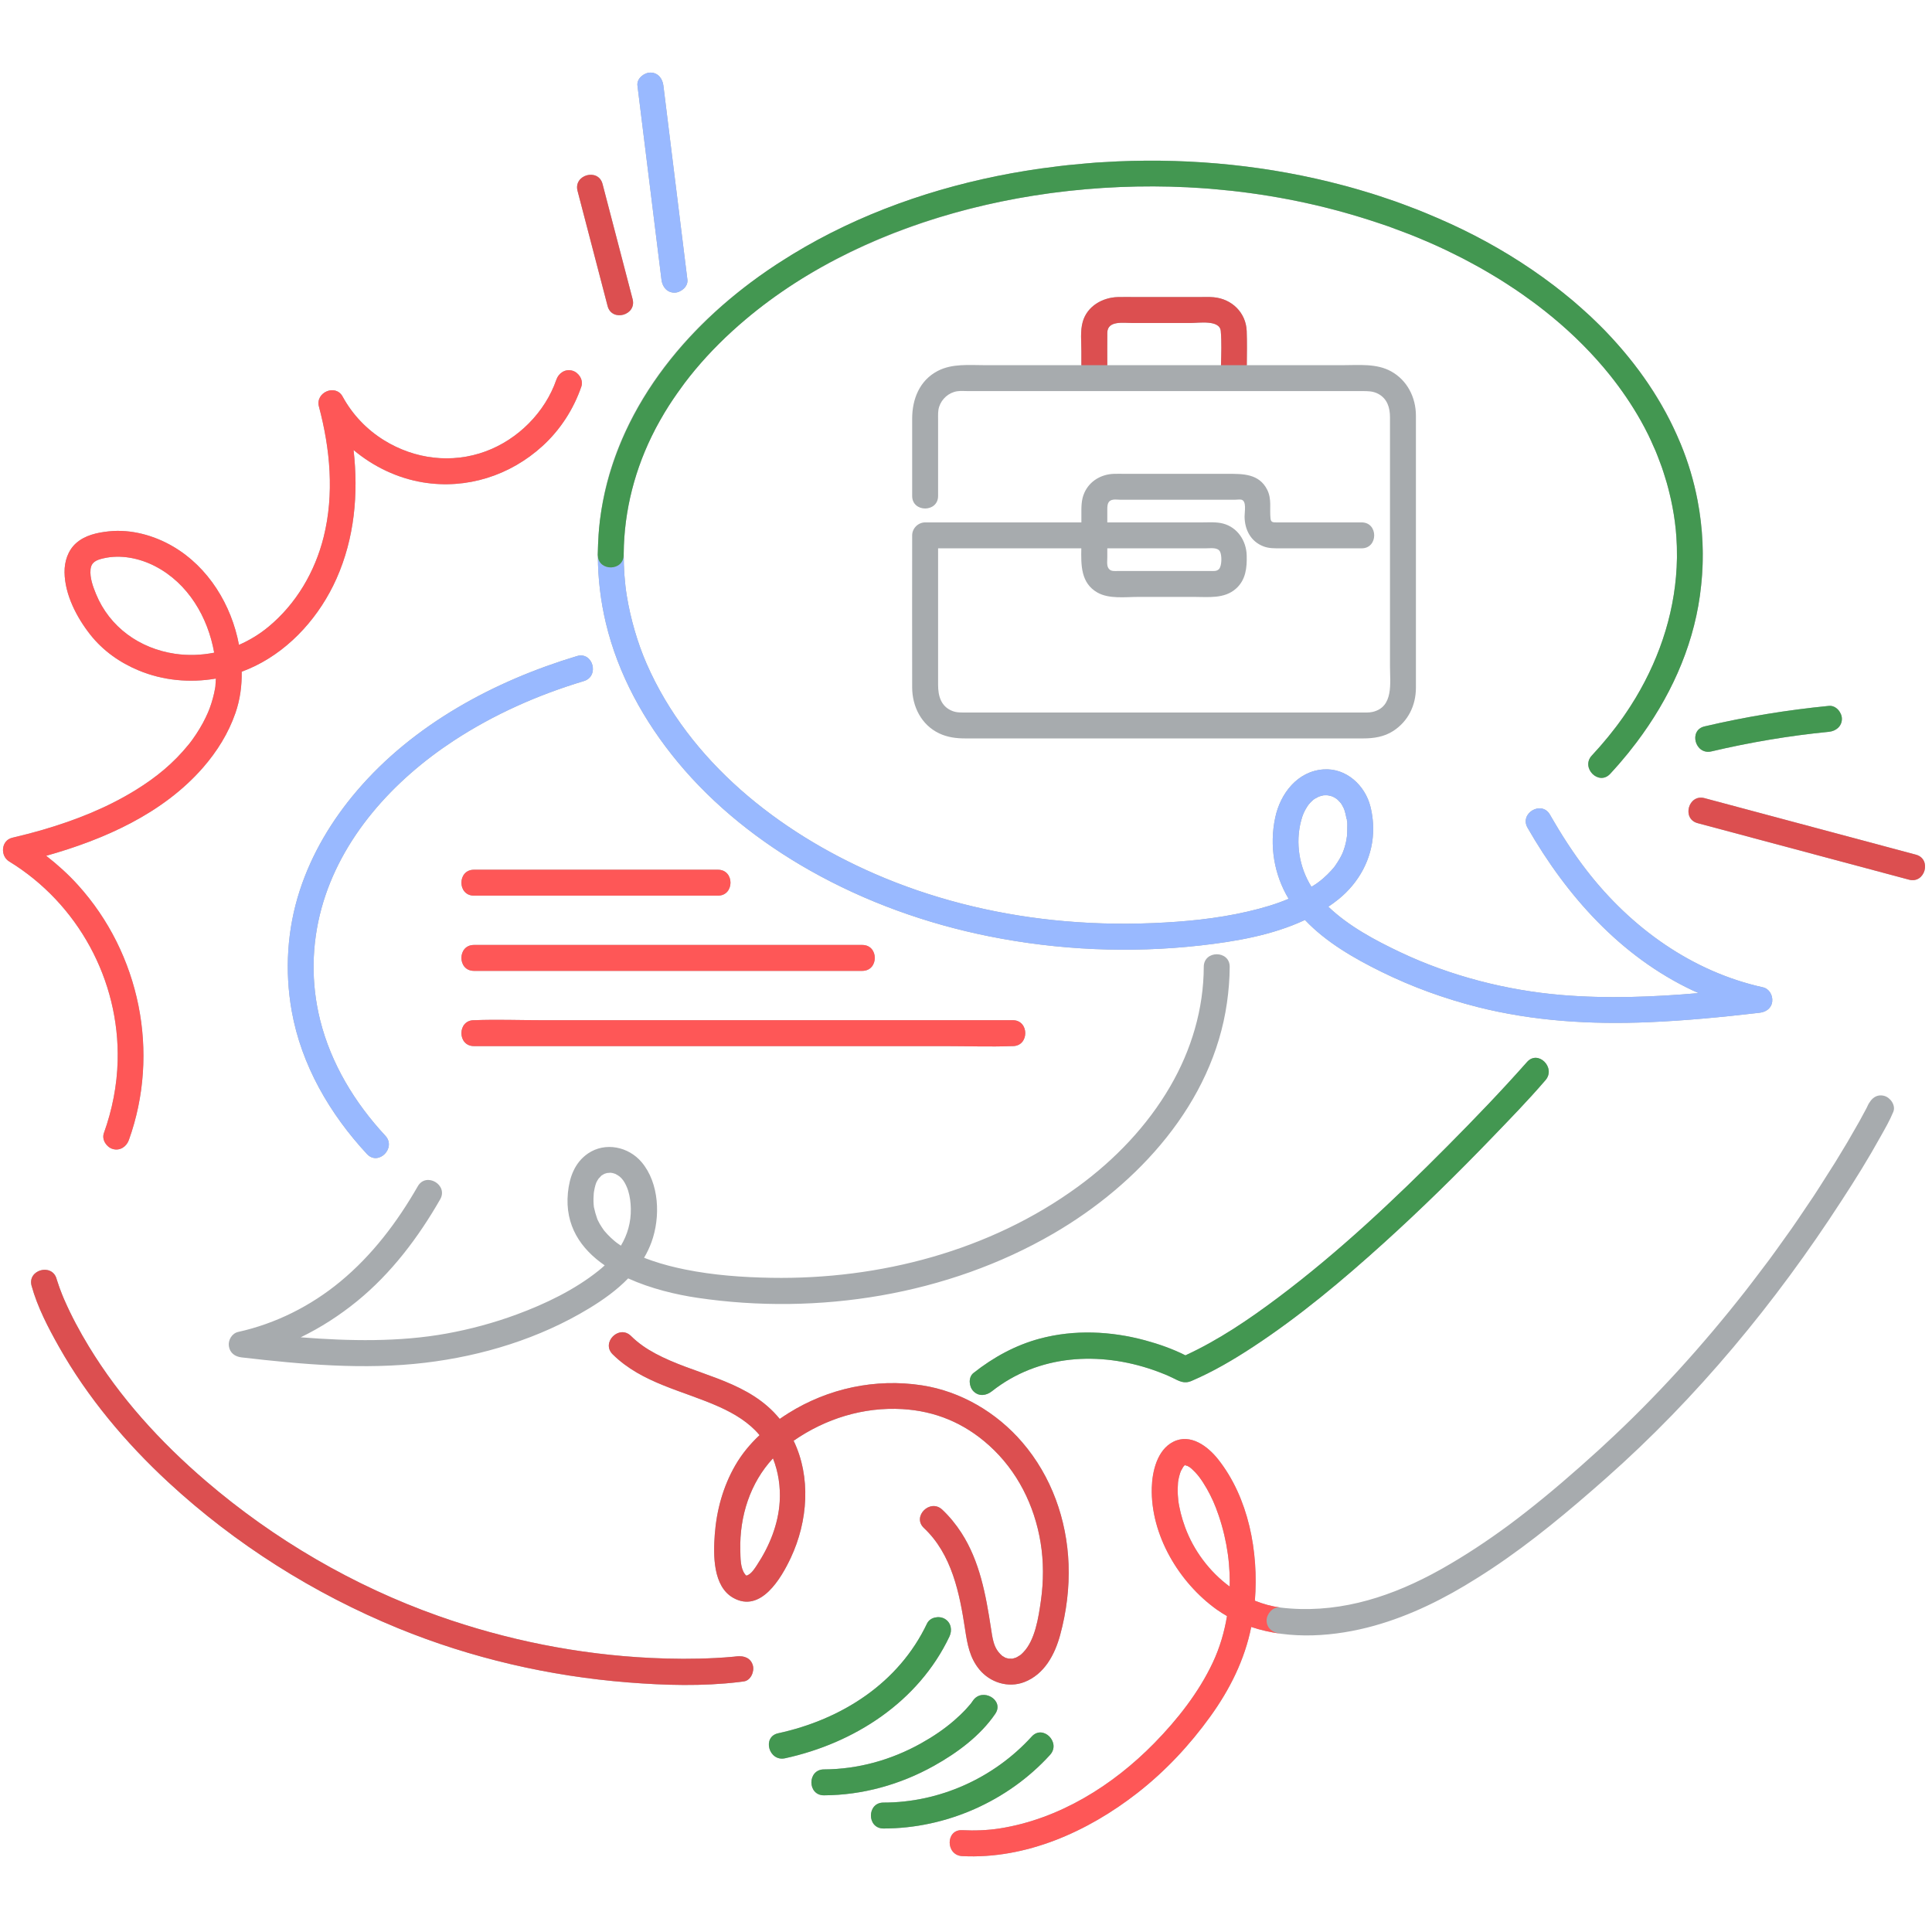 <svg xmlns="http://www.w3.org/2000/svg" xmlns:xlink="http://www.w3.org/1999/xlink" width="1080" viewBox="0 0 810 810" height="1080" preserveAspectRatio="xMidYMid meet"><defs><clipPath id="ade34030f1"><path d="M 1 30.387 L 808 30.387 L 808 779 L 1 779 Z M 1 30.387 " clip-rule="nonzero"></path></clipPath><clipPath id="e34ba8bf28"><path d="M 120 30.387 L 744 30.387 L 744 486 L 120 486 Z M 120 30.387 " clip-rule="nonzero"></path></clipPath></defs><g clip-path="url(#ade34030f1)"><path fill="#a7abae" d="M 251.535 218.117 C 251.52 218.215 251.504 218.309 251.492 218.402 C 251.477 218.543 251.473 218.684 251.453 218.824 C 251.242 220.562 251.098 222.309 250.969 224.059 C 250.867 225.414 250.805 226.77 250.75 228.129 C 250.73 228.656 250.715 229.184 250.699 229.715 C 250.676 230.691 250.609 231.668 250.605 232.648 C 250.605 232.836 250.645 233.004 250.66 233.184 C 250.699 242.59 251.82 251.992 254.004 261.176 C 259.141 282.75 270.078 302.52 284.16 319.52 C 299.457 337.988 318.723 353.152 339.547 364.93 C 362.844 378.105 388.43 387.289 414.652 392.547 C 443.68 398.371 473.711 399.699 503.133 396.406 C 517.809 394.766 533.453 392.109 547.109 385.695 C 555.949 395.043 567.762 401.816 579.117 407.414 C 591.984 413.754 605.52 418.66 619.418 422.188 C 642.871 428.141 667.051 429.57 691.16 428.562 C 706.711 427.914 722.219 426.406 737.676 424.609 C 740.359 424.301 742.668 422.785 743.012 419.898 C 743.312 417.352 741.801 414.531 739.117 413.938 C 709.363 407.363 683.883 388.98 665.359 365.125 C 659.582 357.684 654.492 349.711 649.812 341.539 C 646.336 335.473 636.941 340.941 640.426 347.027 C 656.805 375.598 679.445 400.988 709.629 415.23 C 710.473 415.629 711.34 415.98 712.191 416.359 C 693.07 418.012 673.848 418.758 654.742 417.164 C 631.824 415.25 608.316 409.281 587.172 399.27 C 576.668 394.297 565.492 388.363 556.902 380.145 C 558.387 379.137 559.848 378.09 561.25 376.949 C 569.723 370.062 575.16 360.199 575.676 349.242 C 575.852 345.551 575.449 341.707 574.547 338.125 C 572.312 329.258 564.406 321.918 554.887 322.578 C 543.961 323.336 536.777 332.691 534.637 342.809 C 532.145 354.57 534.156 366.684 540.266 376.824 C 534.93 379.09 529.336 380.727 523.109 382.168 C 510.055 385.195 496.656 386.461 483.289 387.016 C 469.398 387.594 455.469 387.191 441.641 385.75 C 415.949 383.074 390.324 376.648 366.629 366.312 C 326.262 348.699 289.016 319.246 271.086 278.246 C 267.352 269.707 264.355 259.473 262.781 249.781 C 261.898 244.332 261.465 238.211 261.496 232.07 C 261.641 213.969 266.281 196.152 274.652 180.094 C 274.781 179.848 274.902 179.602 275.031 179.359 C 276.059 177.414 277.141 175.508 278.258 173.629 C 278.414 173.363 278.57 173.09 278.73 172.824 C 280.883 169.258 283.215 165.824 285.66 162.48 C 286.141 161.828 286.602 161.16 287.09 160.512 C 288.492 158.664 289.934 156.844 291.422 155.059 C 291.449 155.027 291.477 154.992 291.504 154.961 C 297.832 147.387 304.91 140.406 312.562 133.949 C 319.098 128.43 325.996 123.375 333.18 118.742 C 352.277 106.551 373.453 97.324 394.703 90.891 C 407.258 87.09 420.102 84.16 433.098 82.055 C 435.004 81.754 436.91 81.473 438.816 81.207 C 439.637 81.09 440.457 80.973 441.277 80.863 C 459.949 78.402 478.926 77.594 497.824 78.52 C 498.207 78.539 498.59 78.57 498.973 78.59 C 501.703 78.734 504.43 78.906 507.156 79.121 C 509.348 79.293 511.535 79.52 513.723 79.742 C 514.668 79.836 515.609 79.91 516.555 80.012 C 519.773 80.371 522.984 80.789 526.188 81.254 C 526.641 81.316 527.09 81.391 527.543 81.457 C 530.359 81.875 533.172 82.332 535.973 82.828 C 536.422 82.906 536.871 82.984 537.316 83.066 C 540.387 83.625 543.449 84.227 546.5 84.879 C 546.598 84.898 546.695 84.918 546.793 84.938 C 549.883 85.605 552.957 86.328 556.02 87.09 C 556.777 87.277 557.527 87.488 558.281 87.684 C 560.766 88.324 563.246 89 565.723 89.715 C 566.691 89.996 567.66 90.273 568.625 90.562 C 571.77 91.508 574.902 92.484 578.023 93.535 C 579.363 93.988 580.711 94.418 582.043 94.891 C 583.207 95.301 584.352 95.75 585.508 96.18 C 587.238 96.82 588.973 97.453 590.691 98.129 C 592.879 98.992 595.055 99.887 597.219 100.809 C 597.586 100.965 597.957 101.109 598.324 101.27 C 600.918 102.387 603.5 103.555 606.066 104.77 C 606.738 105.086 607.406 105.434 608.078 105.762 C 609.875 106.633 611.668 107.508 613.449 108.43 C 614.613 109.031 615.762 109.664 616.918 110.285 C 618.195 110.977 619.477 111.66 620.746 112.375 C 621.965 113.059 623.168 113.773 624.375 114.484 C 625.59 115.199 626.801 115.914 628.004 116.656 C 629.133 117.352 630.254 118.066 631.371 118.781 C 632.688 119.625 633.988 120.477 635.285 121.348 C 636.227 121.98 637.16 122.621 638.094 123.27 C 639.637 124.348 641.16 125.445 642.672 126.562 C 643.32 127.043 643.969 127.523 644.609 128.008 C 646.535 129.469 648.43 130.973 650.297 132.504 C 650.516 132.684 650.742 132.859 650.961 133.043 C 659.723 140.32 667.801 148.402 675.008 157.32 C 679.781 163.293 684.105 169.613 687.875 176.305 C 689.004 178.309 690.078 180.348 691.094 182.41 C 691.098 182.422 691.105 182.434 691.109 182.445 C 691.82 183.891 692.465 185.367 693.117 186.84 C 693.449 187.586 693.801 188.32 694.117 189.07 C 694.672 190.398 695.172 191.746 695.68 193.09 C 696.02 193.98 696.371 194.867 696.688 195.766 C 697.164 197.129 697.594 198.508 698.02 199.887 C 698.293 200.77 698.578 201.648 698.832 202.539 C 699.246 204 699.617 205.469 699.973 206.938 C 700.164 207.738 700.359 208.531 700.535 209.332 C 701.445 213.477 702.137 217.66 702.559 221.871 C 702.566 221.965 702.578 222.059 702.586 222.152 C 702.785 224.203 702.914 226.258 702.992 228.312 C 703.012 228.785 703.027 229.262 703.039 229.738 C 703.066 230.891 703.082 232.043 703.07 233.191 C 703.07 233.449 703.074 233.703 703.07 233.961 C 702.762 254.766 696.406 274.777 685.77 292.551 C 685.117 293.637 684.441 294.707 683.762 295.777 C 683.668 295.922 683.582 296.066 683.488 296.211 C 679.973 301.621 676.082 306.781 671.887 311.695 C 671.801 311.793 671.719 311.895 671.633 311.996 C 670.246 313.609 668.832 315.199 667.379 316.762 C 662.621 321.879 670.289 329.582 675.066 324.445 C 676.332 323.082 677.574 321.695 678.797 320.293 C 679.047 320.004 679.285 319.707 679.535 319.418 C 680.523 318.266 681.504 317.105 682.461 315.93 C 682.633 315.719 682.797 315.5 682.969 315.289 C 684.016 313.988 685.047 312.668 686.055 311.336 C 686.094 311.281 686.133 311.227 686.176 311.172 C 699.77 293.125 709.559 272.273 712.699 249.707 C 712.715 249.586 712.727 249.465 712.742 249.344 C 712.805 248.879 712.855 248.418 712.914 247.953 C 713.016 247.121 713.125 246.285 713.211 245.449 C 713.285 244.809 713.379 244.176 713.441 243.535 C 714.52 232.203 713.867 220.84 711.703 209.762 C 710.164 201.695 707.809 193.777 704.645 186.125 C 704.609 186.043 704.57 185.965 704.535 185.883 C 703.414 183.137 702.203 180.422 700.902 177.75 C 694.961 165.59 687.141 154.398 678.125 144.266 C 678.113 144.25 678.102 144.238 678.09 144.227 C 676.527 142.469 674.941 140.734 673.305 139.043 C 673.164 138.895 673.027 138.742 672.883 138.598 C 671.387 137.051 669.844 135.551 668.293 134.059 C 667.734 133.523 667.184 132.984 666.621 132.453 C 665.477 131.379 664.297 130.336 663.121 129.289 C 662.055 128.336 660.98 127.387 659.891 126.461 C 659.645 126.25 659.406 126.023 659.156 125.816 C 658.789 125.508 658.402 125.223 658.035 124.918 C 656.07 123.289 654.082 121.695 652.055 120.141 C 651.844 119.977 651.629 119.816 651.418 119.652 C 639.461 110.539 626.512 102.691 613.137 96.188 C 609.738 94.535 606.297 92.977 602.832 91.469 C 602.523 91.336 602.207 91.211 601.895 91.078 C 599.359 89.984 596.812 88.914 594.242 87.902 C 594.148 87.863 594.059 87.824 593.969 87.789 C 593.359 87.547 592.738 87.34 592.129 87.102 C 589.715 86.172 587.297 85.258 584.859 84.395 C 583.684 83.98 582.496 83.598 581.316 83.199 C 579.219 82.488 577.121 81.785 575.008 81.125 C 574.02 80.816 573.023 80.531 572.031 80.23 C 569.566 79.488 567.098 78.773 564.617 78.098 C 564.094 77.953 563.562 77.82 563.039 77.684 C 532.348 69.52 500.277 66.301 468.617 67.66 C 467.719 67.695 466.824 67.762 465.93 67.809 C 463.793 67.918 461.656 68.012 459.527 68.164 C 459.094 68.195 458.656 68.242 458.219 68.273 C 457.066 68.359 455.91 68.469 454.754 68.57 C 452.414 68.766 450.07 68.984 447.727 69.234 C 446.617 69.352 445.504 69.484 444.391 69.613 C 441.852 69.91 439.316 70.238 436.781 70.598 C 435.938 70.715 435.098 70.832 434.254 70.957 C 431.293 71.398 428.34 71.887 425.387 72.414 C 425.051 72.473 424.711 72.52 424.375 72.578 C 424.246 72.602 424.117 72.633 423.992 72.656 C 391.734 78.555 360.238 89.562 332.316 106.582 C 331.07 107.344 329.836 108.125 328.605 108.91 C 327.512 109.605 326.41 110.285 325.332 110.996 C 322.953 112.555 320.617 114.176 318.301 115.828 C 318.242 115.871 318.176 115.91 318.117 115.957 C 318.027 116.02 317.938 116.086 317.848 116.152 C 307.598 123.504 297.992 131.742 289.406 140.945 C 274.41 157.02 262.426 176.047 255.945 197.145 C 253.84 204 252.383 211.023 251.535 218.117 Z M 559.508 363.348 C 559.293 363.633 559.059 363.914 559.508 363.348 Z M 545.516 344.016 C 546.172 341.566 546.727 340.262 548.098 338.094 C 548.113 338.066 548.602 337.406 548.695 337.258 C 548.957 336.945 549.227 336.637 549.512 336.344 C 549.855 335.992 550.211 335.664 550.578 335.34 C 550.625 335.301 550.648 335.281 550.688 335.25 C 550.906 335.098 551.125 334.945 551.352 334.805 C 551.574 334.676 552.863 334.047 552.781 334.031 C 553.469 333.785 554.168 333.594 554.883 333.441 C 554.906 333.434 554.91 333.434 554.934 333.43 C 554.988 333.43 555.012 333.434 555.094 333.43 C 555.504 333.426 555.918 333.426 556.328 333.418 C 556.438 333.414 556.668 333.445 556.859 333.469 C 557.277 333.562 557.691 333.664 558.113 333.762 C 558.234 333.789 558.57 333.922 558.766 333.996 C 559.004 334.109 559.242 334.223 559.473 334.352 C 559.738 334.504 559.988 334.672 560.246 334.84 C 560.422 334.969 560.691 335.164 560.777 335.246 C 561.23 335.68 561.656 336.133 562.062 336.605 C 562.199 336.805 562.461 337.168 562.508 337.25 C 562.77 337.723 563.035 338.188 563.277 338.668 C 563.371 338.895 563.602 339.426 563.625 339.5 C 563.781 340.004 563.938 340.504 564.066 341.016 C 564.176 341.441 564.266 341.875 564.352 342.305 C 564.414 342.629 564.469 342.953 564.531 343.277 C 564.562 343.445 564.582 343.617 564.613 343.785 C 564.84 344.973 564.598 343.246 564.547 343.223 C 565.023 343.441 564.848 347.398 564.844 347.949 C 564.836 348.824 564.797 349.699 564.719 350.57 C 564.684 350.949 564.625 351.324 564.598 351.703 C 564.75 349.562 564.602 351.562 564.496 352.117 C 564.316 353.082 564.086 354.039 563.809 354.984 C 563.664 355.477 563.508 355.965 563.336 356.449 C 563.277 356.613 563.051 357.191 562.918 357.539 C 562.785 357.84 562.598 358.25 562.543 358.367 C 562.293 358.875 562.035 359.375 561.758 359.867 C 561.129 360.996 560.402 362.051 559.68 363.121 C 559.645 363.168 559.594 363.238 559.543 363.309 C 559.418 363.461 559.301 363.617 559.172 363.766 C 558.812 364.18 558.465 364.598 558.094 365.004 C 557.078 366.125 555.988 367.184 554.848 368.184 C 554.402 368.574 553.945 368.945 553.484 369.316 C 553.418 369.352 552.254 370.246 552.008 370.418 C 551.305 370.914 550.562 371.34 549.84 371.797 C 544.715 363.633 543 353.391 545.516 344.016 Z M 95.953 564.387 C 96.387 567.254 98.523 568.777 101.289 569.098 C 126.727 572.047 152.676 574.387 178.219 571.34 C 202.262 568.469 226.172 561.168 246.949 548.566 C 252.871 544.977 258.594 540.898 263.355 535.977 C 272.855 540.285 283.504 542.805 292.465 544.125 C 343.027 551.59 397.23 543.004 441.633 517.188 C 477.23 496.496 508.434 462.477 514.41 420.422 C 515.121 415.41 515.539 410.391 515.559 405.328 C 515.578 398.332 504.711 398.324 504.688 405.328 C 504.633 422.992 499.531 440.168 490.57 455.559 C 480.973 472.047 467.457 486.172 451.973 497.48 C 415.066 524.438 368.723 536.5 323.375 535.727 C 311.27 535.52 299.078 534.637 287.195 532.23 C 282.582 531.293 278.004 530.129 273.543 528.605 C 272.656 528.301 271.777 527.984 270.902 527.656 C 270.773 527.605 270.41 527.461 270.039 527.312 C 271.25 525.262 272.297 523.09 273.141 520.773 C 276.961 510.281 276.457 496.062 268.992 487.23 C 263.496 480.73 253.73 478.668 246.508 483.609 C 240.914 487.438 238.727 493.641 238.098 500.094 C 236.758 513.859 243.555 523.645 253.523 530.508 C 252.715 531.258 251.875 531.988 251 532.691 C 240.91 540.781 228.621 546.672 216.547 551.125 C 207.039 554.629 197.188 557.289 187.215 559.098 C 167.438 562.688 146.465 562.273 126.074 560.672 C 134.484 556.582 142.41 551.473 149.703 545.531 C 164.066 533.828 175.367 518.832 184.547 502.832 C 188.035 496.754 178.648 491.273 175.164 497.348 C 166.543 512.371 156.086 526.219 142.68 537.305 C 130.262 547.57 115.582 554.934 99.848 558.422 C 97.234 559.004 95.574 561.855 95.953 564.387 Z M 253.504 492.09 C 253.797 491.961 254.07 491.891 253.504 492.09 Z M 253.199 515.812 C 253.176 515.785 253.172 515.785 253.156 515.762 C 253.129 515.727 253.121 515.711 253.09 515.66 C 252.527 514.836 251.961 514.023 251.465 513.156 C 251.207 512.703 250.965 512.246 250.734 511.781 C 250.602 511.516 250.496 511.273 250.418 511.086 C 249.84 509.449 249.375 507.844 249.012 506.137 C 249.004 506.09 249 506.074 248.992 506.035 C 248.965 505.637 248.906 505.238 248.879 504.844 C 248.828 504.055 248.809 503.266 248.824 502.477 C 248.836 501.809 248.871 501.141 248.93 500.477 C 248.953 500.227 248.984 499.977 249.008 499.73 C 249.012 499.699 249.016 499.688 249.023 499.652 C 249.129 499.098 249.215 498.535 249.344 497.98 C 249.512 497.258 249.719 496.531 249.984 495.832 C 250.07 495.684 250.359 495.082 250.406 495.016 C 250.602 494.707 250.789 494.402 250.988 494.098 C 250.965 494.203 251.848 493.176 252.09 492.945 C 252.145 492.895 252.16 492.871 252.199 492.836 C 252.246 492.809 252.273 492.793 252.344 492.754 C 252.637 492.574 252.957 492.41 253.246 492.219 C 253.297 492.188 253.363 492.152 253.438 492.121 C 253.773 492.012 254.109 491.914 254.445 491.809 C 254.539 491.777 254.645 491.766 254.746 491.746 C 254.391 491.84 255.57 491.695 255.848 491.68 C 255.953 491.676 256.059 491.691 256.164 491.699 C 256.363 491.723 256.738 491.77 256.883 491.816 C 257.25 491.934 257.621 492.035 257.984 492.16 C 257.996 492.164 258 492.168 258.016 492.176 C 259.492 492.969 260.184 493.441 261.203 494.785 C 262.027 495.867 262.898 497.695 263.359 499.203 C 264.109 501.641 264.418 504.113 264.473 506.656 C 264.594 512.484 263.051 517.672 260.32 522.254 C 260.297 522.238 260.273 522.227 260.25 522.211 C 259.684 521.832 259.137 521.438 258.582 521.047 C 258.508 520.992 258.332 520.855 258.184 520.734 C 257.977 520.566 257.77 520.402 257.566 520.23 C 256.57 519.387 255.617 518.496 254.723 517.547 C 254.34 517.145 253.98 516.723 253.613 516.309 C 253.469 516.148 253.34 515.973 253.199 515.812 Z M 244.77 285.547 C 225.523 291.336 207.035 299.512 190.207 310.551 C 164.891 327.156 142.945 351.16 134.809 380.723 C 130.613 395.969 130.324 412.133 134.227 427.715 C 138.809 446.02 148.773 462.395 161.543 476.148 C 166.297 481.27 158.625 488.969 153.855 483.832 C 138.309 467.086 126.363 446.605 122.312 423.918 C 119.305 407.059 120.375 389.617 125.688 373.32 C 130.715 357.883 139.133 343.855 149.645 331.539 C 173.406 303.684 207.207 285.5 241.883 275.066 C 248.605 273.043 251.453 283.535 244.77 285.547 Z M 389.363 219.02 C 388.863 219.02 388.363 219.02 387.863 219.02 C 384.926 219.02 382.43 221.512 382.43 224.453 C 382.43 245.707 382.367 266.957 382.43 288.211 C 382.453 296.203 386.273 303.91 393.734 307.461 C 397.262 309.141 400.922 309.586 404.746 309.586 C 412.328 309.586 419.91 309.586 427.496 309.586 C 455.285 309.586 483.074 309.586 510.859 309.586 C 531.094 309.586 551.328 309.586 571.562 309.586 C 575.98 309.586 580.355 308.918 584.152 306.445 C 590.383 302.395 593.602 295.754 593.629 288.422 C 593.656 279.977 593.629 271.535 593.629 263.094 C 593.629 236.336 593.629 209.582 593.629 182.828 C 593.629 179.941 593.641 177.055 593.629 174.168 C 593.594 166.613 590.004 159.449 583.254 155.707 C 577.148 152.32 569.852 153.102 563.121 153.102 C 549.652 153.102 536.188 153.102 522.723 153.102 C 522.773 148.344 522.848 143.582 522.684 138.84 C 522.414 131.078 516.43 125.285 508.789 124.621 C 506.73 124.441 504.629 124.547 502.566 124.547 C 493.832 124.547 485.102 124.547 476.371 124.547 C 473.812 124.547 471.242 124.484 468.688 124.547 C 462.223 124.707 455.828 128.355 453.957 134.875 C 452.84 138.758 453.375 143.324 453.375 147.305 C 453.375 149.234 453.375 151.168 453.375 153.102 C 439.898 153.102 426.418 153.102 412.938 153.102 C 406.305 153.102 399.184 152.352 393.109 155.535 C 385.473 159.539 382.43 167.379 382.43 175.551 C 382.43 182.02 382.43 188.488 382.43 194.957 C 382.43 199.285 382.43 203.613 382.43 207.941 C 382.43 214.934 393.301 214.945 393.301 207.941 C 393.301 197.238 393.301 186.539 393.301 175.836 C 393.301 174.047 393.191 172.273 393.734 170.57 C 394.812 167.211 397.781 164.582 401.281 164.039 C 402.762 163.812 404.418 163.969 405.91 163.969 C 426.641 163.969 447.367 163.969 468.098 163.969 C 495.051 163.969 522.004 163.969 548.957 163.969 C 556.32 163.969 563.684 163.969 571.047 163.969 C 573.426 163.969 575.586 163.941 577.77 165.09 C 581.617 167.113 582.758 170.891 582.758 174.926 C 582.758 197.688 582.758 220.449 582.758 243.215 C 582.758 255.27 582.758 267.328 582.758 279.387 C 582.758 286.312 584.367 296.41 575.469 298.473 C 573.887 298.84 572.121 298.719 570.465 298.719 C 567.449 298.719 564.43 298.719 561.414 298.719 C 550.797 298.719 540.184 298.719 529.566 298.719 C 501.555 298.719 473.543 298.719 445.531 298.719 C 435.043 298.719 424.555 298.719 414.062 298.719 C 411.141 298.719 408.219 298.719 405.297 298.719 C 403.223 298.719 401.184 298.848 399.227 298.062 C 394.465 296.152 393.301 291.742 393.301 287.121 C 393.301 282.18 393.301 277.238 393.301 272.301 C 393.301 258.98 393.301 245.664 393.301 232.344 C 393.301 231.527 393.301 230.707 393.301 229.891 C 412.523 229.891 431.746 229.891 450.969 229.891 C 451.762 229.891 452.551 229.891 453.344 229.891 C 453.219 236.875 453.102 244.43 460.062 248.41 C 464.98 251.223 471.91 250.254 477.367 250.254 C 485.09 250.254 492.816 250.254 500.543 250.254 C 506.594 250.254 513.34 251.148 518.223 246.766 C 522.32 243.086 522.828 237.996 522.684 232.836 C 522.516 226.762 518.871 221.109 512.773 219.504 C 509.992 218.773 506.91 219.02 504.059 219.02 C 491.879 219.02 479.699 219.02 467.52 219.02 C 466.43 219.02 465.336 219.02 464.242 219.02 C 464.242 217.211 464.242 215.402 464.242 213.594 C 464.242 211.527 464.438 209.75 466.871 209.461 C 467.637 209.367 468.93 209.523 469.805 209.523 C 483.176 209.523 496.547 209.523 509.918 209.523 C 512.523 209.523 515.129 209.523 517.734 209.523 C 518.516 209.523 519.699 209.336 520.41 209.484 C 522.746 209.969 521.781 214.555 521.793 216.527 C 521.824 222.066 524.371 227.059 529.785 229.094 C 532.074 229.953 534.375 229.887 536.758 229.887 C 539.691 229.887 542.629 229.887 545.562 229.887 C 552.656 229.887 559.75 229.887 566.844 229.887 C 568.191 229.887 569.543 229.887 570.891 229.887 C 577.883 229.887 577.895 219.02 570.891 219.02 C 559 219.02 547.109 219.02 535.223 219.02 C 533.723 219.02 532.844 219.035 532.668 217.363 C 532.227 213.195 533.262 209.262 531.273 205.309 C 527.871 198.559 521.082 198.656 514.699 198.656 C 500.324 198.656 485.945 198.656 471.57 198.656 C 470.066 198.656 468.559 198.609 467.055 198.656 C 461.699 198.824 456.855 201.621 454.625 206.598 C 453.254 209.652 453.375 212.754 453.375 216 C 453.375 217.004 453.375 218.012 453.375 219.02 C 432.039 219.02 410.703 219.02 389.363 219.02 Z M 488.301 153.102 C 480.277 153.102 472.254 153.102 464.23 153.102 C 464.215 148.578 464.199 144.051 464.242 139.531 C 464.293 134.27 470.984 135.414 474.871 135.414 C 482.918 135.414 490.969 135.414 499.016 135.414 C 502.5 135.414 511.395 133.957 511.816 138.781 C 512.223 143.473 512.039 148.312 511.906 153.098 C 504.039 153.102 496.168 153.102 488.301 153.102 Z M 464.242 233.691 C 464.242 232.422 464.242 231.156 464.242 229.887 C 473.797 229.887 483.348 229.887 492.902 229.887 C 497.129 229.887 501.359 229.887 505.586 229.887 C 507.656 229.887 510.406 229.398 511.457 231.191 C 512.352 232.727 512.293 237.363 511.043 238.613 C 510.047 239.613 508.73 239.387 507.273 239.387 C 500.949 239.387 494.625 239.387 488.301 239.387 C 481.875 239.387 475.453 239.387 469.031 239.387 C 467.688 239.387 466.191 239.605 465.266 238.848 C 463.82 237.668 464.242 235.555 464.242 233.691 Z M 301.012 375.504 C 296.754 375.504 292.5 375.504 288.242 375.504 C 269.934 375.504 251.621 375.504 233.309 375.504 C 221.77 375.504 210.23 375.504 198.695 375.504 C 191.688 375.504 191.699 364.637 198.695 364.637 C 202.949 364.637 207.207 364.637 211.461 364.637 C 229.773 364.637 248.082 364.637 266.395 364.637 C 277.934 364.637 289.473 364.637 301.012 364.637 C 308.016 364.637 308.004 375.504 301.012 375.504 Z M 361.52 407.043 C 354.797 407.043 348.07 407.043 341.348 407.043 C 312.207 407.043 283.07 407.043 253.934 407.043 C 235.52 407.043 217.109 407.043 198.695 407.043 C 191.691 407.043 191.703 396.176 198.695 396.176 C 205.418 396.176 212.145 396.176 218.871 396.176 C 248.008 396.176 277.145 396.176 306.281 396.176 C 324.695 396.176 343.109 396.176 361.52 396.176 C 368.523 396.176 368.512 407.043 361.52 407.043 Z M 348.25 427.719 C 366.191 427.719 384.129 427.719 402.07 427.719 C 409.582 427.719 417.094 427.719 424.602 427.719 C 431.605 427.719 431.594 438.586 424.602 438.586 C 424.473 438.586 424.344 438.582 424.215 438.586 C 415.078 438.934 405.859 438.586 396.715 438.586 C 377.949 438.586 359.184 438.586 340.414 438.586 C 318.625 438.586 296.836 438.586 275.047 438.586 C 257.105 438.586 239.164 438.586 221.223 438.586 C 213.715 438.586 206.203 438.586 198.695 438.586 C 191.691 438.586 191.699 427.719 198.695 427.719 C 198.824 427.719 198.953 427.723 199.078 427.719 C 208.219 427.367 217.438 427.719 226.582 427.719 C 245.348 427.719 264.113 427.719 282.879 427.719 C 304.668 427.719 326.461 427.719 348.25 427.719 Z M 408.145 583.309 C 406.238 581.406 405.84 577.445 408.145 575.625 C 416.48 569.039 425.77 563.934 436.086 561.191 C 450.449 557.375 465.742 558.07 480.02 561.922 C 485.773 563.477 491.621 565.52 497.004 568.234 C 510.879 561.844 523.688 553.141 535.867 544.004 C 561.156 525.027 584.523 503.016 606.84 480.531 C 618.238 469.047 629.492 457.367 640.215 445.246 C 644.863 439.996 652.52 447.711 647.898 452.93 C 647.793 453.055 647.684 453.172 647.578 453.297 C 640.613 461.387 633.113 469.082 625.715 476.77 C 611.02 492.031 595.895 506.891 580.184 521.105 C 562.895 536.746 544.871 551.852 525.363 564.672 C 517.16 570.059 508.633 575.066 499.602 578.945 C 496.336 580.344 494.316 578.961 491.582 577.645 C 491.023 577.375 490.457 577.113 489.891 576.859 C 489.641 576.746 488.961 576.457 488.641 576.316 C 486.996 575.645 485.344 575.004 483.664 574.418 C 460.953 566.523 435.5 567.773 415.828 583.309 C 413.516 585.133 410.418 585.586 408.145 583.309 Z M 783.707 462.25 C 783.844 461.926 783.809 462.016 783.707 462.25 Z M 789.98 459.453 C 786.871 458.598 784.41 460.52 783.297 463.246 C 783.5 462.746 783.629 462.434 783.707 462.25 C 783.676 462.324 783.637 462.406 783.594 462.5 C 783.98 461.5 783.031 463.613 782.621 464.445 C 782.586 464.512 782.555 464.578 782.52 464.645 C 782.312 465.043 782.094 465.43 781.883 465.824 C 781.145 467.223 780.395 468.617 779.625 470 C 778.965 471.188 778.273 472.355 777.598 473.535 C 776.582 475.312 775.578 477.098 774.535 478.859 C 773.77 480.156 772.977 481.438 772.199 482.727 C 771.25 484.301 770.305 485.879 769.336 487.445 C 768.254 489.195 767.121 490.914 766.023 492.652 C 764.172 495.574 762.332 498.504 760.43 501.395 C 759.328 503.074 758.18 504.723 757.059 506.391 C 755.129 509.258 753.207 512.133 751.23 514.965 C 750.008 516.715 748.746 518.434 747.508 520.168 C 745.582 522.863 743.668 525.562 741.699 528.223 C 740.305 530.102 738.875 531.953 737.461 533.816 C 735.508 536.395 733.562 538.977 731.566 541.52 C 730.609 542.738 729.645 543.949 728.68 545.16 C 727.461 546.688 726.242 548.215 725.008 549.734 C 723.949 551.035 722.879 552.328 721.809 553.621 C 720.555 555.141 719.293 556.66 718.023 558.164 C 716.926 559.461 715.82 560.75 714.715 562.035 C 713.453 563.504 712.191 564.969 710.914 566.422 C 709.758 567.738 708.594 569.047 707.426 570.352 C 706.176 571.75 704.922 573.145 703.656 574.531 C 702.438 575.863 701.211 577.188 699.98 578.508 C 698.738 579.84 697.492 581.168 696.238 582.488 C 694.965 583.824 693.684 585.152 692.398 586.477 C 691.148 587.766 689.895 589.047 688.629 590.32 C 687.324 591.633 686.016 592.938 684.699 594.234 C 683.406 595.504 682.113 596.77 680.809 598.027 C 679.508 599.281 678.199 600.531 676.879 601.773 C 675.062 603.488 673.238 605.199 671.391 606.883 C 670.961 607.281 670.531 607.676 670.102 608.07 C 660.172 617.094 649.918 626.004 639.223 634.328 C 637.129 635.953 635.027 637.574 632.898 639.148 C 632.719 639.281 632.543 639.418 632.363 639.551 C 623.43 646.125 614.191 652.238 604.59 657.668 C 603.691 658.176 602.781 658.664 601.875 659.156 C 601.324 659.457 600.777 659.758 600.227 660.051 C 580.43 670.512 559.258 676.66 536.879 673.984 C 533.129 673.48 529.535 672.48 526.117 671.102 C 527.746 650.613 523.457 627.949 510.727 611.855 C 506.395 606.375 499.133 600.848 491.914 604.477 C 485.176 607.863 483.078 616.855 482.895 623.715 C 482.355 643.531 494.293 663.438 510.039 674.75 C 511.461 675.77 512.934 676.684 514.43 677.547 C 513.32 684.242 511.395 690.797 508.512 696.953 C 502.613 709.539 493.625 720.949 483.938 730.832 C 466.512 748.621 444.086 762.625 419.203 766.57 C 414.152 767.371 408.652 767.578 403.391 767.312 C 396.402 766.957 396.422 777.824 403.391 778.18 C 430.137 779.539 455.984 767.949 476.715 751.816 C 488.496 742.648 498.738 731.711 507.453 719.609 C 515.633 708.258 521.848 695.832 524.586 682.105 C 540.984 687.621 559.871 686.152 576.199 681.582 C 591.453 677.316 605.68 670.207 619.094 661.734 C 636.25 651.066 652.156 638.203 667.359 624.98 C 667.73 624.656 668.105 624.332 668.477 624.008 C 670.094 622.598 671.703 621.188 673.301 619.773 C 711.492 586.016 744.465 546.074 772.148 503.289 C 777.848 494.562 783.371 485.684 788.414 476.559 C 788.418 476.551 788.422 476.543 788.43 476.535 C 790.328 473.145 792.309 469.742 793.777 466.137 C 794.887 463.418 792.574 460.164 789.98 459.453 Z M 496.766 614.203 C 496.781 614.191 496.797 614.184 496.812 614.176 C 497.34 614.195 497.344 614.371 496.762 614.207 C 496.762 614.207 496.762 614.203 496.766 614.203 Z M 496.176 614.836 C 496.41 614.512 496.797 614.133 496.176 614.836 Z M 496.879 640.348 C 496.156 638.391 495.535 636.398 495.027 634.375 C 494.785 633.406 494.566 632.43 494.379 631.449 C 494.289 630.969 494.207 630.488 494.125 630.008 C 494.094 629.816 494.066 629.621 494.039 629.43 C 494.035 629.395 494.031 629.379 494.027 629.332 C 493.844 627.605 493.727 625.883 493.754 624.148 C 493.766 623.301 493.828 622.461 493.883 621.613 C 493.891 621.512 493.922 621.266 493.949 621.066 C 494.016 620.68 494.078 620.293 494.16 619.906 C 494.312 619.172 494.504 618.445 494.73 617.734 C 494.836 617.41 494.957 617.094 495.07 616.773 C 495.082 616.754 495.082 616.754 495.094 616.73 C 495.414 616.145 495.758 615.566 496.082 614.98 C 496.094 614.961 496.113 614.934 496.129 614.906 C 496.34 614.699 496.582 614.469 496.734 614.242 C 497.402 614.535 498.246 614.895 497.074 614.168 C 497.59 614.488 498.156 614.75 498.676 615.066 C 498.801 615.141 498.918 615.234 499.035 615.32 C 499.184 615.438 499.391 615.602 499.48 615.688 C 500.035 616.219 500.602 616.73 501.129 617.289 C 501.406 617.59 501.68 617.895 501.949 618.207 C 502.043 618.312 502.504 618.887 502.676 619.09 C 505.07 622.27 507.004 625.812 508.645 629.43 C 509.332 630.949 510.219 633.234 510.957 635.414 C 511.863 638.09 512.637 640.812 513.285 643.562 C 514.547 648.918 515.273 654.152 515.508 659.648 C 515.586 661.492 515.594 663.34 515.559 665.184 C 507.02 658.91 500.441 650.02 496.879 640.348 Z M 370.387 766.605 C 363.383 766.602 363.395 755.734 370.387 755.738 C 393.941 755.754 416.734 745.457 432.555 728.059 C 437.273 722.871 444.938 730.578 440.238 735.742 C 422.562 755.184 396.66 766.621 370.387 766.605 Z M 391.613 740.301 C 377.516 748.176 361.609 752.637 345.434 752.695 C 338.426 752.719 338.441 741.852 345.434 741.828 C 359.711 741.777 373.68 737.871 386.129 730.918 C 391.18 728.098 395.852 724.949 400.012 721.344 C 401.758 719.828 403.445 718.234 405.02 716.539 C 405.645 715.867 406.234 715.172 406.832 714.473 C 406.938 714.344 407.043 714.211 407.148 714.082 C 407.395 713.734 407.645 713.395 407.883 713.043 C 411.801 707.289 421.215 712.73 417.27 718.527 C 410.965 727.785 401.273 734.906 391.613 740.301 Z M 329.137 737.164 C 322.305 738.648 319.414 728.168 326.246 726.684 C 352.809 720.914 376.754 705.715 388.664 680.656 C 389.93 677.992 393.73 677.32 396.098 678.707 C 398.781 680.273 399.309 683.492 398.051 686.141 C 385.035 713.52 358.172 730.855 329.137 737.164 Z M 332.73 604.039 C 346.086 594.777 361.988 589.82 378.324 590.77 C 392.043 591.566 404.199 596.562 414.688 606.012 C 426.504 616.656 433.711 631.105 436.273 646.715 C 437.582 654.676 437.543 663.055 436.414 671.035 C 435.398 678.191 433.961 687.723 428.957 692.809 C 427.824 693.965 427.832 693.891 426.391 694.742 C 426.328 694.781 426.062 694.902 425.883 694.988 C 425.773 695.027 425.664 695.066 425.645 695.07 C 425.34 695.164 425.031 695.242 424.727 695.328 C 424.605 695.359 424.543 695.383 424.473 695.406 C 424.422 695.406 424.398 695.402 424.324 695.406 C 423.832 695.426 423.348 695.418 422.855 695.387 C 422.836 695.383 422.836 695.379 422.812 695.375 C 422.52 695.293 422.223 695.215 421.926 695.141 C 421.727 695.094 421.617 695.07 421.535 695.055 C 421.52 695.031 421.461 694.984 421.297 694.887 C 421.02 694.73 420.746 694.574 420.473 694.41 C 420.344 694.332 420.266 694.289 420.195 694.25 C 420.141 694.199 420.102 694.16 420.012 694.078 C 418.254 692.5 417.238 690.848 416.547 688.383 C 416.012 686.484 415.754 684.5 415.453 682.555 C 413.324 668.707 410.781 654.543 403.02 642.566 C 400.746 639.066 398.086 635.797 395.047 632.938 C 389.953 628.148 382.25 635.82 387.359 640.621 C 399.086 651.641 402.34 668.039 404.648 683.297 C 405.562 689.348 406.547 694.969 410.559 699.879 C 415.074 705.402 422.695 707.82 429.449 705.215 C 437.848 701.973 442.234 693.723 444.477 685.461 C 447.098 675.832 448.383 665.707 448 655.723 C 447.281 637.086 440.82 618.953 428.625 604.734 C 417.879 592.215 402.867 583.32 386.508 580.805 C 367.074 577.82 347.223 582.043 330.555 592.484 C 329.316 593.262 328.102 594.066 326.91 594.895 C 326.113 593.93 325.289 592.98 324.398 592.066 C 310.953 578.273 291.094 576.227 274.766 567.484 C 271.012 565.473 267.586 563.121 264.551 560.125 C 259.57 555.203 251.883 562.883 256.867 567.809 C 269.215 580.008 286.383 582.984 301.656 589.879 C 307.969 592.73 314.016 596.367 318.449 601.695 C 314.496 605.406 311.016 609.59 308.242 614.402 C 303.16 623.223 300.418 633.219 299.668 643.336 C 299.039 651.809 298.828 665.105 307.445 669.926 C 318.945 676.359 327.5 661.715 331.512 653.184 C 338.766 637.75 340.051 619.227 332.73 604.039 Z M 326.895 629.531 C 326.324 639.086 322.586 648.262 317.344 656.188 C 316.379 657.645 315.25 659.469 313.656 660.309 C 312.855 660.734 312.84 660.645 312.344 660.008 C 310.332 657.43 310.457 653.031 310.375 649.828 C 310.027 635.664 314.539 621.664 324.074 611.414 C 326.336 617.129 327.266 623.316 326.895 629.531 Z M 315.648 698.258 C 316.352 700.816 314.766 704.551 311.855 704.945 C 311.172 705.035 310.492 705.133 309.809 705.211 C 294.488 707.043 278.738 706.586 263.402 705.371 C 230.332 702.754 197.617 695.219 166.906 682.641 C 131.586 668.176 98.578 647.355 70.543 621.41 C 52.664 604.863 36.641 585.82 24.664 564.543 C 20.176 556.57 15.691 547.973 13.25 539.094 C 11.387 532.332 21.875 529.473 23.73 536.207 C 23.77 536.348 23.805 536.488 23.852 536.625 C 24.223 537.715 24.562 538.812 24.957 539.898 C 25.289 540.805 25.637 541.707 25.996 542.605 C 26.199 543.125 26.418 543.637 26.625 544.152 C 26.738 544.414 26.852 544.676 26.965 544.938 C 29.914 551.684 33.402 558.195 37.227 564.484 C 50.25 585.898 67.113 604.469 86.363 620.969 C 114.938 645.465 148.289 664.934 183.77 677.492 C 212.348 687.609 242.398 693.617 272.684 695.102 C 281.809 695.547 290.969 695.605 300.098 695.121 C 302.602 694.988 305.105 694.816 307.605 694.578 C 308.43 694.5 312.211 694.027 308.965 694.465 C 311.887 694.07 314.785 695.117 315.648 698.258 Z M 49.332 444.688 C 49.074 455.086 47.066 465.273 43.555 475.055 C 42.562 477.82 44.672 481.004 47.348 481.742 C 50.363 482.57 53.039 480.719 54.035 477.945 C 67.18 441.332 58.691 399.754 32.637 371 C 28.594 366.543 24.113 362.492 19.359 358.793 C 43.738 351.957 68.336 341.035 85.078 321.855 C 90.973 315.102 95.734 307.48 98.688 298.992 C 100.668 293.297 101.43 287.492 101.336 281.609 C 103.285 280.895 105.195 280.078 107.062 279.164 C 122.246 271.727 134.199 258 141.035 242.688 C 148.641 225.656 150.316 207.012 148.234 188.664 C 156.523 195.633 166.633 200.469 177.289 202.234 C 195.547 205.254 213.828 199.43 227.461 186.984 C 234.902 180.191 240.457 171.59 243.734 162.082 C 244.691 159.305 242.641 156.137 239.938 155.395 C 236.953 154.574 234.215 156.406 233.254 159.191 C 228.547 172.84 217.191 184.219 203.66 189.219 C 189.418 194.48 173.898 192.539 161.035 184.594 C 153.719 180.074 147.758 173.793 143.641 166.25 C 140.66 160.797 132.129 164.523 133.707 170.438 C 138.453 188.195 140.191 207.133 135.695 225.137 C 132.051 239.723 124.207 253.145 112.566 262.781 C 108.812 265.891 104.633 268.434 100.195 270.367 C 97.059 253.633 87.414 237.797 72.527 229.105 C 64.523 224.43 54.914 221.785 45.621 222.77 C 40.754 223.285 35.613 224.391 31.867 227.754 C 28.461 230.816 27.004 235.434 27.059 239.922 C 27.172 249.309 32.168 258.867 37.848 266.07 C 43.176 272.828 50.266 277.82 58.18 281.102 C 68.418 285.344 79.699 286.359 90.512 284.492 C 90.473 285.594 90.402 286.691 90.305 287.793 C 90.262 288.051 90.227 288.312 90.18 288.57 C 90.059 289.277 89.918 289.98 89.762 290.68 C 89.445 292.086 89.062 293.48 88.625 294.855 C 88.406 295.539 88.172 296.215 87.926 296.891 C 87.809 297.211 87.336 298.363 87.215 298.688 C 86.562 300.148 85.883 301.598 85.121 303.008 C 84.23 304.66 83.258 306.273 82.223 307.84 C 81.711 308.609 81.184 309.371 80.641 310.121 C 80.414 310.441 80.176 310.754 79.941 311.066 C 79.895 311.121 79.363 311.816 79.188 312.031 C 72.688 320.074 65.395 325.969 56.895 331.223 C 44.844 338.672 31.605 343.902 18.039 347.863 C 13.77 349.105 9.465 350.215 5.141 351.23 C 0.457 352.332 -0.008 358.809 3.844 361.164 C 32.664 378.805 50.172 410.898 49.332 444.688 Z M 73.336 274.098 C 58.574 271.914 45.949 262.969 40.23 248.988 C 38.949 245.855 37.625 242.234 37.953 238.785 C 38.254 235.652 40.391 234.789 43.227 234.113 C 50.566 232.367 58.512 233.996 65.121 237.434 C 78.863 244.582 87.152 258.703 89.797 273.637 C 84.41 274.711 78.848 274.91 73.336 274.098 Z M 242.141 80.02 C 240.367 73.238 250.855 70.371 252.617 77.133 C 256.82 93.227 261.02 109.324 265.223 125.418 C 266.992 132.203 256.508 135.07 254.742 128.309 C 250.543 112.211 246.34 96.117 242.141 80.02 Z M 277.328 117.262 C 273.969 90.129 270.613 63 267.254 35.867 C 266.891 32.934 270.031 30.434 272.691 30.434 C 275.883 30.434 277.762 32.953 278.125 35.867 C 281.48 63 284.84 90.129 288.195 117.262 C 288.559 120.195 285.418 122.695 282.762 122.695 C 279.566 122.695 277.688 120.176 277.328 117.262 Z M 714.629 304.551 C 731.801 300.516 749.23 297.668 766.785 295.945 C 769.727 295.656 772.219 298.664 772.219 301.379 C 772.219 304.523 769.707 306.527 766.785 306.812 C 750.191 308.445 733.746 311.215 717.516 315.031 C 710.703 316.633 707.82 306.148 714.629 304.551 Z M 800.355 368.805 C 770.816 360.906 741.277 353.008 711.738 345.105 C 704.98 343.301 707.863 332.82 714.629 334.629 C 744.168 342.527 773.707 350.426 803.242 358.324 C 810.004 360.133 807.117 370.613 800.355 368.805 Z M 800.355 368.805 " fill-opacity="1" fill-rule="nonzero"></path></g><g clip-path="url(#e34ba8bf28)"><path fill="#99b9ff" d="M 743.012 419.898 C 742.668 422.785 740.359 424.301 737.676 424.609 C 722.219 426.406 706.711 427.914 691.16 428.562 C 667.051 429.57 642.871 428.141 619.418 422.188 C 605.52 418.66 591.984 413.75 579.117 407.414 C 567.762 401.816 555.949 395.043 547.109 385.695 C 533.453 392.109 517.809 394.766 503.133 396.406 C 473.711 399.699 443.68 398.371 414.652 392.547 C 388.43 387.289 362.844 378.105 339.547 364.93 C 318.723 353.152 299.457 337.988 284.16 319.52 C 270.078 302.516 259.141 282.75 254.004 261.176 C 251.816 251.992 250.699 242.59 250.66 233.184 C 251.203 239.617 261.457 239.461 261.477 232.648 C 261.477 232.453 261.492 232.262 261.496 232.07 C 261.465 238.211 261.898 244.336 262.785 249.781 C 264.355 259.473 267.352 269.707 271.086 278.246 C 289.02 319.246 326.262 348.699 366.629 366.312 C 390.324 376.652 415.949 383.074 441.641 385.75 C 455.469 387.195 469.398 387.594 483.289 387.02 C 496.656 386.465 510.055 385.199 523.109 382.172 C 529.336 380.727 534.934 379.09 540.27 376.828 C 534.156 366.684 532.145 354.57 534.637 342.812 C 536.777 332.691 543.965 323.336 554.887 322.578 C 564.406 321.918 572.312 329.258 574.547 338.129 C 575.449 341.707 575.852 345.551 575.676 349.242 C 575.16 360.203 569.723 370.062 561.25 376.949 C 559.848 378.09 558.391 379.137 556.906 380.145 C 565.492 388.367 576.668 394.297 587.176 399.27 C 608.316 409.281 631.824 415.25 654.742 417.164 C 673.848 418.758 693.07 418.012 712.191 416.359 C 711.34 415.98 710.477 415.633 709.629 415.234 C 679.445 400.988 656.809 375.602 640.43 347.027 C 636.941 340.941 646.336 335.477 649.812 341.543 C 654.496 349.711 659.582 357.684 665.363 365.125 C 683.883 388.984 709.363 407.363 739.121 413.938 C 741.801 414.531 743.312 417.352 743.012 419.898 Z M 559.508 363.348 C 559.059 363.914 559.293 363.633 559.508 363.348 Z M 554.848 368.184 C 555.988 367.184 557.074 366.125 558.094 365.004 C 558.465 364.598 558.816 364.18 559.172 363.766 C 559.301 363.617 559.418 363.461 559.543 363.309 C 559.594 363.238 559.645 363.168 559.68 363.121 C 560.406 362.051 561.129 360.996 561.758 359.867 C 562.035 359.375 562.293 358.875 562.543 358.367 C 562.598 358.25 562.785 357.84 562.918 357.539 C 563.055 357.191 563.277 356.613 563.336 356.449 C 563.508 355.965 563.664 355.477 563.809 354.984 C 564.086 354.039 564.316 353.082 564.496 352.117 C 564.602 351.562 564.75 349.562 564.598 351.703 C 564.621 351.324 564.684 350.949 564.719 350.57 C 564.797 349.699 564.836 348.824 564.844 347.949 C 564.848 347.398 565.023 343.441 564.547 343.223 C 564.598 343.246 564.84 344.973 564.613 343.785 C 564.582 343.617 564.562 343.445 564.531 343.277 C 564.469 342.953 564.414 342.629 564.352 342.305 C 564.266 341.871 564.176 341.441 564.066 341.016 C 563.938 340.504 563.781 340.004 563.625 339.5 C 563.602 339.426 563.371 338.895 563.277 338.668 C 563.035 338.188 562.77 337.723 562.508 337.25 C 562.461 337.168 562.199 336.805 562.062 336.605 C 561.656 336.133 561.23 335.68 560.777 335.246 C 560.691 335.164 560.422 334.969 560.246 334.84 C 559.992 334.672 559.738 334.504 559.473 334.352 C 559.242 334.223 559.004 334.109 558.766 333.996 C 558.57 333.922 558.234 333.789 558.113 333.762 C 557.691 333.664 557.277 333.562 556.859 333.469 C 556.668 333.441 556.441 333.414 556.328 333.418 C 555.918 333.426 555.504 333.426 555.094 333.43 C 555.012 333.434 554.984 333.43 554.934 333.43 C 554.91 333.434 554.906 333.434 554.883 333.441 C 554.168 333.594 553.469 333.785 552.781 334.031 C 552.859 334.047 551.574 334.676 551.352 334.805 C 551.125 334.945 550.906 335.098 550.688 335.25 C 550.648 335.281 550.625 335.301 550.578 335.34 C 550.211 335.664 549.855 335.996 549.512 336.344 C 549.227 336.637 548.957 336.945 548.695 337.258 C 548.602 337.406 548.113 338.066 548.098 338.094 C 546.73 340.262 546.172 341.566 545.516 344.016 C 543 353.391 544.715 363.633 549.836 371.797 C 550.562 371.34 551.309 370.914 552.008 370.422 C 552.254 370.246 553.418 369.352 553.484 369.316 C 553.945 368.945 554.402 368.574 554.848 368.184 Z M 440.539 80.949 C 439.965 81.027 439.391 81.125 438.816 81.207 C 439.637 81.09 440.457 80.973 441.277 80.863 C 441.031 80.895 440.785 80.918 440.539 80.949 Z M 241.883 275.066 C 207.207 285.5 173.406 303.684 149.645 331.539 C 139.133 343.855 130.715 357.883 125.688 373.32 C 120.375 389.617 119.305 407.059 122.312 423.914 C 126.363 446.602 138.309 467.086 153.855 483.832 C 158.625 488.969 166.297 481.27 161.543 476.148 C 148.773 462.395 138.809 446.016 134.227 427.711 C 130.324 412.133 130.613 395.965 134.809 380.723 C 142.945 351.16 164.891 327.156 190.207 310.551 C 207.035 299.512 225.523 291.336 244.77 285.547 C 251.453 283.535 248.605 273.043 241.883 275.066 Z M 282.762 122.695 C 285.418 122.695 288.559 120.195 288.195 117.262 C 284.84 90.129 281.48 63 278.125 35.867 C 277.762 32.953 275.883 30.434 272.691 30.434 C 270.031 30.434 266.891 32.934 267.254 35.867 C 270.613 63 273.969 90.129 277.328 117.262 C 277.688 120.176 279.566 122.695 282.762 122.695 Z M 282.762 122.695 " fill-opacity="1" fill-rule="nonzero"></path></g><path fill="#439751" d="M 712.699 249.711 C 709.559 272.273 699.77 293.129 686.176 311.176 C 686.133 311.227 686.094 311.281 686.055 311.336 C 685.047 312.672 684.016 313.988 682.969 315.293 C 682.797 315.504 682.633 315.719 682.461 315.93 C 681.504 317.109 680.523 318.27 679.535 319.422 C 679.285 319.711 679.047 320.008 678.793 320.293 C 677.57 321.699 676.332 323.086 675.062 324.445 C 670.289 329.582 662.621 321.879 667.379 316.762 C 672.059 311.727 676.453 306.449 680.402 300.824 C 681.465 299.309 682.488 297.766 683.488 296.215 C 683.578 296.07 683.668 295.922 683.758 295.777 C 684.441 294.711 685.117 293.637 685.77 292.551 C 696.406 274.777 702.762 254.77 703.07 233.965 C 703.074 233.707 703.07 233.449 703.07 233.191 C 703.082 232.043 703.066 230.895 703.039 229.738 C 703.031 229.461 703.039 229.18 703.027 228.902 C 703.023 228.703 702.996 228.508 702.992 228.312 C 702.91 226.258 702.785 224.203 702.586 222.156 C 702.578 222.059 702.566 221.965 702.555 221.871 C 702.137 217.664 701.445 213.477 700.535 209.332 C 700.359 208.531 700.164 207.738 699.973 206.941 C 699.613 205.469 699.246 204 698.828 202.539 C 698.578 201.652 698.293 200.773 698.02 199.891 C 697.594 198.512 697.164 197.133 696.684 195.77 C 696.371 194.867 696.016 193.984 695.68 193.09 C 695.172 191.746 694.672 190.398 694.113 189.07 C 693.801 188.32 693.449 187.586 693.117 186.84 C 692.465 185.367 691.82 183.891 691.109 182.445 C 691.105 182.434 691.098 182.422 691.094 182.414 C 690.078 180.348 689.004 178.312 687.875 176.305 C 684.105 169.617 679.777 163.293 675.008 157.32 C 667.906 148.434 659.789 140.352 650.961 133.043 C 650.742 132.863 650.516 132.684 650.297 132.504 C 648.43 130.973 646.535 129.473 644.609 128.012 C 643.969 127.523 643.316 127.043 642.668 126.566 C 641.16 125.449 639.637 124.348 638.09 123.273 C 637.16 122.625 636.227 121.98 635.285 121.348 C 633.988 120.477 632.684 119.625 631.371 118.785 C 630.254 118.066 629.133 117.352 628.004 116.656 C 626.801 115.918 625.59 115.203 624.375 114.484 C 623.168 113.777 621.965 113.062 620.742 112.375 C 619.477 111.66 618.195 110.977 616.918 110.289 C 615.762 109.668 614.613 109.031 613.449 108.43 C 611.668 107.512 609.875 106.633 608.078 105.762 C 607.402 105.434 606.738 105.09 606.062 104.77 C 603.5 103.555 600.918 102.391 598.324 101.27 C 597.957 101.109 597.586 100.969 597.219 100.812 C 595.297 99.992 593.371 99.18 591.441 98.414 C 591.191 98.312 590.938 98.227 590.691 98.129 C 588.973 97.453 587.238 96.82 585.508 96.18 C 584.352 95.75 583.203 95.305 582.043 94.891 C 580.711 94.418 579.363 93.988 578.023 93.535 C 558.129 86.82 537.473 82.32 516.551 80.016 C 515.609 79.91 514.664 79.836 513.723 79.742 C 511.535 79.52 509.348 79.297 507.156 79.121 C 504.43 78.906 501.703 78.734 498.973 78.59 C 498.59 78.57 498.207 78.539 497.824 78.52 C 478.922 77.594 459.945 78.402 441.273 80.863 C 441.031 80.898 440.781 80.918 440.539 80.953 C 439.965 81.027 439.391 81.129 438.816 81.207 C 436.91 81.473 435.004 81.754 433.094 82.059 C 398.066 87.633 363.117 99.426 333.18 118.746 C 325.996 123.379 319.098 128.434 312.562 133.949 C 304.91 140.41 297.832 147.387 291.504 154.961 C 291.477 154.996 291.449 155.027 291.422 155.059 C 289.934 156.844 288.492 158.664 287.09 160.516 C 286.598 161.16 286.141 161.828 285.66 162.484 C 283.211 165.824 280.883 169.258 278.73 172.824 C 278.57 173.094 278.414 173.363 278.254 173.633 C 277.141 175.512 276.059 177.418 275.031 179.359 C 274.984 179.445 274.934 179.527 274.887 179.617 C 274.801 179.773 274.734 179.938 274.652 180.094 C 266.277 196.152 261.637 213.969 261.492 232.07 C 261.492 232.262 261.473 232.453 261.473 232.648 C 261.453 239.461 251.199 239.617 250.656 233.184 C 250.641 233.004 250.605 232.84 250.605 232.648 C 250.609 231.668 250.672 230.691 250.699 229.715 C 250.711 229.184 250.727 228.656 250.75 228.129 C 250.801 226.77 250.867 225.414 250.965 224.059 C 251.098 222.309 251.242 220.562 251.453 218.824 C 251.469 218.684 251.473 218.543 251.492 218.402 C 251.504 218.309 251.52 218.215 251.531 218.117 C 256.945 175.621 284.066 140.453 318.117 115.957 C 320.488 114.254 322.898 112.605 325.332 111 C 326.41 110.285 327.512 109.609 328.602 108.914 C 329.836 108.129 331.07 107.348 332.316 106.586 C 360.238 89.566 391.73 78.555 423.988 72.656 C 424.453 72.57 424.922 72.496 425.387 72.414 C 428.336 71.887 431.293 71.402 434.254 70.961 C 435.094 70.836 435.938 70.719 436.777 70.598 C 439.312 70.242 441.852 69.914 444.391 69.613 C 445.5 69.484 446.613 69.355 447.727 69.234 C 450.07 68.984 452.41 68.77 454.754 68.57 C 455.91 68.473 457.062 68.363 458.219 68.277 C 458.656 68.242 459.09 68.195 459.527 68.164 C 461.656 68.016 463.793 67.918 465.926 67.809 C 466.824 67.762 467.719 67.699 468.613 67.66 C 500.273 66.301 532.344 69.52 563.035 77.684 C 563.562 77.824 564.09 77.957 564.617 78.098 C 567.098 78.773 569.566 79.492 572.027 80.23 C 573.02 80.531 574.016 80.816 575.008 81.125 C 577.121 81.785 579.219 82.488 581.316 83.199 C 582.496 83.602 583.684 83.98 584.859 84.398 C 587.297 85.258 589.715 86.176 592.129 87.105 C 592.832 87.375 593.539 87.625 594.238 87.902 C 596.809 88.918 599.355 89.988 601.895 91.078 C 602.207 91.211 602.52 91.336 602.832 91.473 C 606.293 92.977 609.734 94.535 613.133 96.188 C 626.508 102.691 639.457 110.543 651.414 119.652 C 651.629 119.816 651.844 119.977 652.055 120.141 C 654.078 121.695 656.07 123.289 658.031 124.918 C 658.652 125.434 659.277 125.938 659.891 126.461 C 660.98 127.391 662.051 128.34 663.121 129.293 C 664.297 130.34 665.473 131.383 666.621 132.457 C 667.184 132.984 667.734 133.523 668.289 134.059 C 669.844 135.551 671.387 137.051 672.883 138.598 C 673.023 138.746 673.164 138.895 673.305 139.043 C 686.379 152.641 697.203 168.266 704.535 185.883 C 704.566 185.965 704.609 186.043 704.641 186.125 C 707.809 193.777 710.16 201.695 711.699 209.762 C 713.938 221.484 714.453 233.508 713.211 245.449 C 713.125 246.285 713.016 247.121 712.91 247.953 C 712.855 248.418 712.805 248.879 712.742 249.344 C 712.727 249.465 712.715 249.586 712.699 249.711 Z M 640.215 445.246 C 629.492 457.367 618.238 469.047 606.84 480.531 C 584.523 503.016 561.156 525.027 535.867 544.004 C 523.688 553.141 510.879 561.844 497.004 568.23 C 491.621 565.52 485.773 563.477 480.02 561.922 C 465.742 558.07 450.449 557.371 436.086 561.191 C 425.77 563.934 416.48 569.039 408.145 575.625 C 405.836 577.445 406.238 581.402 408.145 583.309 C 410.418 585.586 413.516 585.133 415.828 583.309 C 435.5 567.773 460.953 566.52 483.664 574.418 C 485.34 575 486.996 575.645 488.641 576.316 C 488.961 576.453 489.637 576.746 489.891 576.859 C 490.457 577.113 491.02 577.375 491.582 577.645 C 494.316 578.961 496.336 580.344 499.598 578.941 C 508.633 575.066 517.16 570.059 525.363 564.668 C 544.871 551.852 562.895 536.742 580.18 521.105 C 595.895 506.891 611.02 492.031 625.711 476.77 C 633.113 469.078 640.613 461.387 647.574 453.293 C 647.68 453.172 647.793 453.051 647.898 452.93 C 652.52 447.711 644.859 439.996 640.215 445.246 Z M 432.555 728.059 C 416.73 745.457 393.941 755.754 370.387 755.738 C 363.395 755.734 363.383 766.602 370.387 766.605 C 396.656 766.621 422.562 755.184 440.238 735.742 C 444.934 730.578 437.273 722.871 432.555 728.059 Z M 417.27 718.527 C 421.215 712.73 411.801 707.289 407.883 713.043 C 407.645 713.395 407.395 713.734 407.148 714.082 C 407.043 714.211 406.938 714.344 406.832 714.473 C 406.234 715.172 405.645 715.867 405.02 716.539 C 403.445 718.234 401.758 719.828 400.012 721.344 C 395.852 724.949 391.18 728.098 386.129 730.918 C 373.68 737.871 359.711 741.777 345.434 741.828 C 338.441 741.852 338.426 752.719 345.434 752.695 C 361.609 752.637 377.516 748.176 391.613 740.301 C 401.273 734.906 410.965 727.785 417.27 718.527 Z M 398.051 686.141 C 399.309 683.492 398.781 680.273 396.098 678.707 C 393.73 677.32 389.93 677.992 388.664 680.656 C 376.754 705.715 352.809 720.914 326.246 726.684 C 319.414 728.168 322.305 738.648 329.137 737.164 C 358.172 730.855 385.035 713.52 398.051 686.141 Z M 766.785 295.945 C 749.23 297.668 731.801 300.516 714.629 304.551 C 707.824 306.148 710.703 316.633 717.516 315.031 C 733.75 311.215 750.195 308.441 766.789 306.812 C 769.707 306.527 772.223 304.52 772.223 301.379 C 772.223 298.664 769.727 295.656 766.785 295.945 Z M 766.785 295.945 " fill-opacity="1" fill-rule="nonzero"></path><path fill="#dc4f50" d="M 522.684 138.84 C 522.848 143.582 522.773 148.344 522.719 153.102 C 519.117 153.102 515.512 153.102 511.906 153.102 C 512.039 148.316 512.223 143.477 511.816 138.781 C 511.395 133.961 502.5 135.418 499.016 135.418 C 490.969 135.418 482.918 135.418 474.871 135.418 C 470.984 135.418 464.293 134.27 464.242 139.531 C 464.199 144.055 464.215 148.578 464.23 153.102 C 460.613 153.102 456.992 153.102 453.375 153.102 C 453.375 151.168 453.375 149.238 453.375 147.305 C 453.375 143.324 452.84 138.758 453.957 134.879 C 455.828 128.359 462.223 124.711 468.684 124.551 C 471.242 124.484 473.812 124.551 476.371 124.551 C 485.102 124.551 493.832 124.551 502.562 124.551 C 504.629 124.551 506.73 124.441 508.789 124.621 C 516.43 125.285 522.41 131.078 522.684 138.84 Z M 448 655.723 C 448.383 665.707 447.098 675.828 444.48 685.461 C 442.234 693.723 437.852 701.973 429.449 705.215 C 422.695 707.82 415.074 705.402 410.559 699.879 C 406.547 694.969 405.566 689.348 404.648 683.297 C 402.34 668.039 399.086 651.641 387.363 640.621 C 382.254 635.82 389.953 628.148 395.047 632.938 C 398.09 635.797 400.746 639.066 403.02 642.566 C 410.785 654.543 413.324 668.707 415.453 682.555 C 415.754 684.5 416.012 686.484 416.547 688.383 C 417.242 690.844 418.254 692.5 420.012 694.078 C 420.102 694.16 420.145 694.199 420.195 694.25 C 420.266 694.289 420.344 694.332 420.473 694.41 C 420.746 694.574 421.02 694.73 421.297 694.887 C 421.465 694.984 421.52 695.031 421.535 695.055 C 421.617 695.07 421.727 695.094 421.93 695.141 C 422.223 695.215 422.52 695.297 422.812 695.375 C 422.836 695.379 422.84 695.383 422.855 695.387 C 423.348 695.418 423.832 695.426 424.324 695.406 C 424.398 695.402 424.422 695.406 424.477 695.406 C 424.543 695.383 424.605 695.359 424.727 695.328 C 425.035 695.242 425.34 695.16 425.648 695.07 C 425.668 695.066 425.777 695.027 425.883 694.988 C 426.062 694.902 426.332 694.781 426.395 694.742 C 427.832 693.891 427.824 693.965 428.961 692.809 C 433.961 687.723 435.398 678.191 436.414 671.035 C 437.543 663.055 437.582 654.676 436.273 646.715 C 433.711 631.105 426.504 616.656 414.688 606.012 C 404.199 596.562 392.047 591.566 378.324 590.77 C 361.988 589.82 346.086 594.777 332.73 604.039 C 340.055 619.227 338.77 637.75 331.512 653.18 C 327.5 661.715 318.949 676.359 307.449 669.926 C 298.828 665.105 299.043 651.805 299.672 643.336 C 300.418 633.215 303.164 623.223 308.246 614.402 C 311.02 609.59 314.5 605.406 318.453 601.695 C 314.02 596.367 307.973 592.73 301.66 589.879 C 286.387 582.984 269.219 580.008 256.871 567.809 C 251.883 562.883 259.574 555.203 264.555 560.121 C 267.586 563.121 271.012 565.473 274.77 567.484 C 291.098 576.227 310.953 578.27 324.402 592.066 C 325.293 592.98 326.117 593.93 326.914 594.895 C 328.105 594.066 329.32 593.258 330.559 592.484 C 347.227 582.043 367.078 577.816 386.508 580.805 C 402.867 583.32 417.879 592.211 428.625 604.734 C 440.824 618.953 447.281 637.086 448 655.723 Z M 324.074 611.414 C 314.539 621.664 310.027 635.664 310.375 649.828 C 310.457 653.031 310.332 657.43 312.344 660.008 C 312.844 660.645 312.855 660.73 313.656 660.309 C 315.25 659.469 316.383 657.645 317.348 656.188 C 322.586 648.262 326.324 639.086 326.895 629.531 C 327.266 623.316 326.336 617.129 324.074 611.414 Z M 308.965 694.465 C 312.211 694.027 308.43 694.496 307.605 694.578 C 305.105 694.816 302.602 694.988 300.098 695.121 C 290.969 695.602 281.809 695.547 272.68 695.098 C 242.398 693.617 212.348 687.609 183.77 677.492 C 148.289 664.93 114.938 645.461 86.359 620.965 C 67.109 604.465 50.25 585.898 37.227 564.484 C 33.402 558.195 29.914 551.684 26.965 544.934 C 26.852 544.676 26.738 544.414 26.625 544.152 C 26.418 543.637 26.199 543.121 25.996 542.605 C 25.637 541.707 25.289 540.805 24.957 539.895 C 24.562 538.812 24.223 537.715 23.852 536.621 C 23.805 536.484 23.766 536.344 23.73 536.203 C 21.875 529.469 11.387 532.328 13.25 539.094 C 15.691 547.969 20.176 556.566 24.664 564.539 C 36.641 585.816 52.664 604.859 70.543 621.41 C 98.578 647.355 131.586 668.176 166.906 682.641 C 197.617 695.215 230.332 702.754 263.402 705.371 C 278.738 706.586 294.488 707.039 309.809 705.211 C 310.488 705.129 311.172 705.035 311.852 704.941 C 314.766 704.547 316.352 700.816 315.648 698.258 C 314.785 695.117 311.887 694.07 308.965 694.465 Z M 254.742 128.309 C 256.508 135.07 266.992 132.203 265.223 125.418 C 261.02 109.324 256.82 93.227 252.617 77.133 C 250.855 70.371 240.367 73.238 242.141 80.02 C 246.34 96.117 250.543 112.211 254.742 128.309 Z M 803.242 358.324 C 773.707 350.426 744.168 342.527 714.629 334.629 C 707.863 332.82 704.98 343.301 711.738 345.105 C 741.277 353.008 770.816 360.906 800.355 368.805 C 807.117 370.613 810.004 360.133 803.242 358.324 Z M 803.242 358.324 " fill-opacity="1" fill-rule="nonzero"></path><path fill="#fe5757" d="M 211.461 364.637 C 229.773 364.637 248.086 364.637 266.395 364.637 C 277.934 364.637 289.473 364.637 301.012 364.637 C 308.016 364.637 308.004 375.504 301.012 375.504 C 296.754 375.504 292.5 375.504 288.242 375.504 C 269.934 375.504 251.621 375.504 233.309 375.504 C 221.77 375.504 210.234 375.504 198.695 375.504 C 191.691 375.504 191.699 364.637 198.695 364.637 C 202.949 364.637 207.207 364.637 211.461 364.637 Z M 227.461 186.984 C 213.828 199.43 195.547 205.258 177.289 202.234 C 166.633 200.469 156.52 195.633 148.234 188.664 C 150.316 207.012 148.641 225.656 141.035 242.691 C 134.199 258.004 122.246 271.727 107.062 279.164 C 105.195 280.078 103.281 280.895 101.336 281.613 C 101.426 287.492 100.668 293.297 98.688 298.992 C 95.734 307.48 90.969 315.102 85.074 321.855 C 68.336 341.035 43.738 351.957 19.359 358.793 C 24.113 362.492 28.594 366.543 32.633 371 C 58.691 399.754 67.176 441.332 54.031 477.945 C 53.039 480.719 50.363 482.57 47.348 481.742 C 44.672 481.004 42.562 477.82 43.555 475.059 C 47.066 465.273 49.074 455.086 49.332 444.688 C 50.168 410.898 32.664 378.805 3.84 361.164 C -0.008 358.809 0.457 352.332 5.137 351.234 C 9.465 350.219 13.77 349.109 18.035 347.863 C 31.605 343.906 44.84 338.676 56.895 331.227 C 65.391 325.973 72.684 320.078 79.184 312.035 C 79.363 311.816 79.895 311.125 79.941 311.066 C 80.176 310.754 80.41 310.441 80.641 310.125 C 81.18 309.375 81.707 308.613 82.219 307.84 C 83.258 306.273 84.227 304.66 85.121 303.008 C 85.883 301.598 86.562 300.152 87.211 298.688 C 87.332 298.363 87.809 297.211 87.926 296.891 C 88.172 296.219 88.402 295.539 88.621 294.855 C 89.062 293.484 89.441 292.09 89.758 290.68 C 89.914 289.98 90.055 289.277 90.176 288.574 C 90.223 288.312 90.258 288.051 90.305 287.793 C 90.398 286.695 90.473 285.594 90.512 284.492 C 79.695 286.359 68.414 285.348 58.18 281.105 C 50.262 277.824 43.172 272.832 37.844 266.07 C 32.168 258.867 27.172 249.309 27.059 239.926 C 27.004 235.438 28.461 230.816 31.867 227.754 C 35.609 224.391 40.754 223.289 45.621 222.773 C 54.91 221.789 64.52 224.434 72.527 229.105 C 87.41 237.797 97.055 253.633 100.195 270.367 C 104.629 268.434 108.809 265.891 112.566 262.781 C 124.203 253.145 132.051 239.727 135.691 225.137 C 140.188 207.133 138.449 188.199 133.707 170.438 C 132.125 164.527 140.66 160.797 143.637 166.25 C 147.758 173.793 153.719 180.074 161.031 184.594 C 173.895 192.539 189.418 194.484 203.656 189.223 C 217.188 184.223 228.547 172.84 233.254 159.191 C 234.211 156.41 236.949 154.578 239.938 155.398 C 242.637 156.141 244.688 159.309 243.73 162.082 C 240.453 171.59 234.898 180.191 227.461 186.984 Z M 89.797 273.637 C 87.152 258.703 78.863 244.582 65.121 237.434 C 58.512 234 50.566 232.367 43.227 234.113 C 40.391 234.785 38.254 235.652 37.953 238.785 C 37.625 242.234 38.949 245.855 40.23 248.988 C 45.949 262.969 58.574 271.914 73.336 274.098 C 78.848 274.91 84.41 274.711 89.797 273.637 Z M 536.473 684.812 L 536.504 684.875 C 532.438 684.301 528.441 683.402 524.582 682.105 C 521.848 695.836 515.629 708.258 507.453 719.609 C 498.734 731.711 488.492 742.648 476.715 751.816 C 455.984 767.949 430.133 779.539 403.391 778.18 C 396.422 777.824 396.402 766.957 403.391 767.312 C 408.652 767.578 414.152 767.371 419.203 766.57 C 444.082 762.625 466.512 748.621 483.938 730.832 C 493.625 720.949 502.613 709.539 508.508 696.953 C 511.395 690.797 513.316 684.242 514.43 677.547 C 512.934 676.684 511.461 675.77 510.039 674.75 C 494.293 663.438 482.355 643.531 482.891 623.715 C 483.078 616.855 485.176 607.863 491.91 604.477 C 499.133 600.848 506.391 606.375 510.727 611.855 C 523.453 627.949 527.746 650.613 526.117 671.102 C 529.531 672.484 533.129 673.48 536.879 673.988 C 536.742 673.969 536.609 673.965 536.473 673.945 C 533.555 673.586 531.039 676.703 531.039 679.383 C 531.039 682.617 533.547 684.453 536.473 684.812 Z M 496.762 614.207 C 497.344 614.371 497.34 614.195 496.812 614.176 C 496.797 614.184 496.781 614.191 496.766 614.203 C 496.762 614.203 496.762 614.207 496.762 614.207 Z M 496.176 614.836 C 496.797 614.133 496.41 614.512 496.176 614.836 Z M 515.559 665.188 C 515.594 663.34 515.586 661.492 515.508 659.648 C 515.273 654.156 514.547 648.922 513.285 643.562 C 512.637 640.812 511.863 638.09 510.957 635.414 C 510.219 633.234 509.332 630.949 508.645 629.43 C 507.004 625.812 505.07 622.27 502.676 619.09 C 502.504 618.887 502.043 618.312 501.949 618.207 C 501.684 617.895 501.41 617.59 501.129 617.293 C 500.602 616.73 500.035 616.219 499.48 615.688 C 499.391 615.602 499.18 615.438 499.035 615.32 C 498.918 615.234 498.801 615.145 498.676 615.066 C 498.156 614.75 497.59 614.488 497.074 614.168 C 498.246 614.898 497.402 614.535 496.734 614.242 C 496.582 614.469 496.34 614.699 496.129 614.906 C 496.113 614.934 496.094 614.961 496.082 614.984 C 495.758 615.566 495.414 616.145 495.094 616.73 C 495.082 616.754 495.082 616.754 495.07 616.773 C 494.957 617.094 494.836 617.41 494.73 617.734 C 494.504 618.449 494.316 619.176 494.16 619.906 C 494.078 620.293 494.016 620.68 493.949 621.066 C 493.922 621.266 493.891 621.512 493.883 621.613 C 493.828 622.461 493.766 623.301 493.754 624.148 C 493.727 625.883 493.844 627.605 494.027 629.332 C 494.031 629.379 494.035 629.398 494.039 629.43 C 494.066 629.625 494.094 629.816 494.125 630.012 C 494.207 630.492 494.289 630.973 494.379 631.449 C 494.566 632.43 494.785 633.406 495.027 634.375 C 495.535 636.398 496.156 638.391 496.879 640.352 C 500.441 650.02 507.02 658.91 515.559 665.188 Z M 424.215 438.586 C 424.344 438.582 424.473 438.586 424.602 438.586 C 431.594 438.586 431.605 427.719 424.602 427.719 C 417.094 427.719 409.582 427.719 402.07 427.719 C 384.133 427.719 366.191 427.719 348.25 427.719 C 326.461 427.719 304.668 427.719 282.879 427.719 C 264.113 427.719 245.348 427.719 226.582 427.719 C 217.438 427.719 208.219 427.367 199.078 427.719 C 198.953 427.723 198.824 427.719 198.695 427.719 C 191.699 427.719 191.691 438.586 198.695 438.586 C 206.203 438.586 213.715 438.586 221.223 438.586 C 239.164 438.586 257.105 438.586 275.047 438.586 C 296.836 438.586 318.625 438.586 340.414 438.586 C 359.184 438.586 377.949 438.586 396.715 438.586 C 405.859 438.586 415.078 438.934 424.215 438.586 Z M 198.695 396.176 C 191.699 396.176 191.691 407.043 198.695 407.043 C 217.105 407.043 235.52 407.043 253.934 407.043 C 283.07 407.043 312.207 407.043 341.344 407.043 C 348.07 407.043 354.793 407.043 361.52 407.043 C 368.512 407.043 368.523 396.176 361.52 396.176 C 343.105 396.176 324.695 396.176 306.281 396.176 C 277.145 396.176 248.008 396.176 218.867 396.176 C 212.145 396.176 205.418 396.176 198.695 396.176 Z M 198.695 396.176 " fill-opacity="1" fill-rule="nonzero"></path></svg>